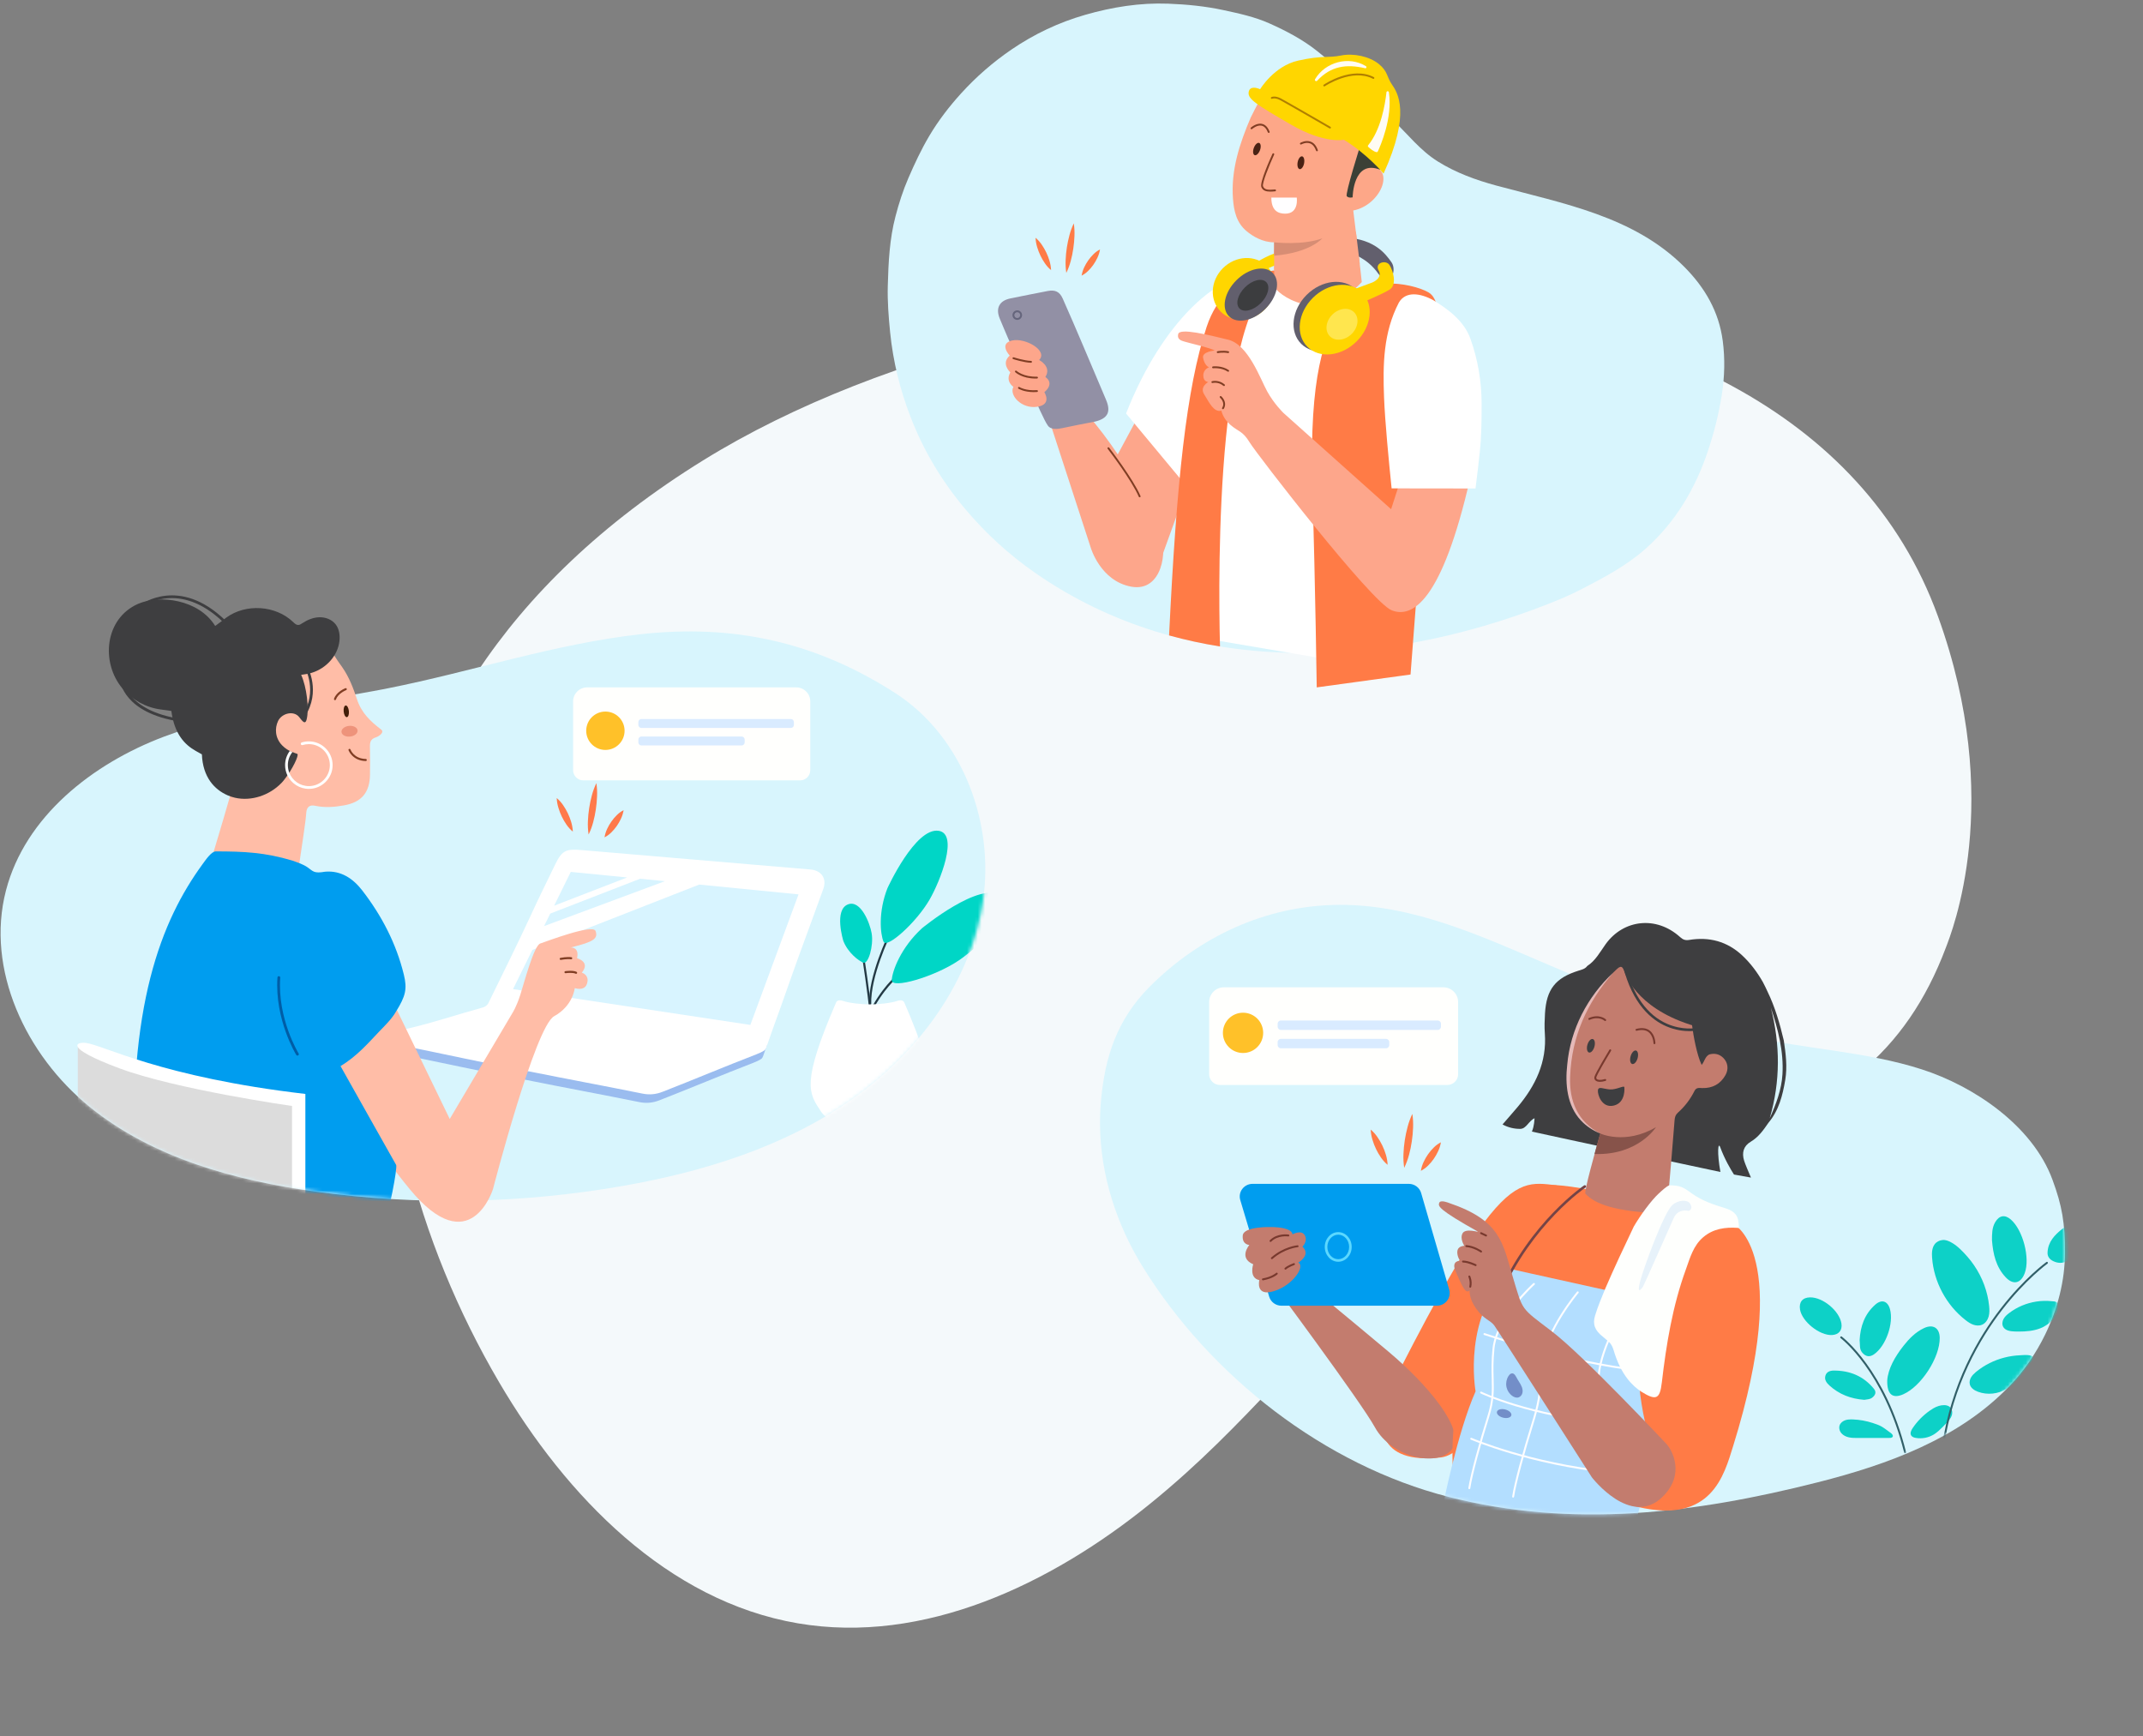 <svg width="595" height="482" viewBox="0 0 595 482" fill="none" xmlns="http://www.w3.org/2000/svg">
<rect x="0" y="0" width="595" height="482" fill="#808080" stroke="none"/>
<path d="M478.21 315.919C508.851 308.013 529.159 292.65 540.293 263.014C541.741 259.151 556.734 222.44 538.045 171.041C496.383 56.406 295.414 65.805 195.222 127.806C138.926 162.646 113.221 207.974 108.268 253.17C103.314 298.366 115.592 344.579 138.61 383.795C157.182 415.434 185.39 444.516 221.535 450.669C256.53 456.627 291.749 439.827 319.32 417.477C346.891 395.128 361.292 373.42 388.861 351.042C424.159 322.462 437.955 326.323 478.21 315.919Z" fill="#F4F9FB"/>
<g clip-path="url(#clip0_18060_5466)">
<path d="M478.308 94.579C477.244 86.51 473.363 79.853 467.697 74.14C453.654 59.995 433.893 56.502 415.436 51.513C409.784 49.987 404.18 47.938 399.204 44.825C394.32 41.772 390.981 37.374 386.9 33.496C379.886 26.828 373.279 20.166 365.66 14.136C361.614 10.934 357.084 8.564 352.403 6.475C348.357 4.672 344.033 3.747 339.719 2.814C334.65 1.718 329.499 1.216 324.351 1.022C316.519 0.725 308.825 1.957 301.306 4.115C293.965 6.222 287.129 9.452 280.831 13.757C275.697 17.267 271.023 21.327 266.853 25.923C263.538 29.579 260.525 33.492 258.006 37.743C255.779 41.499 253.939 45.443 252.203 49.455C250.706 52.906 249.574 56.464 248.634 60.056C246.973 66.366 246.667 72.874 246.492 79.364C246.375 83.656 246.712 87.934 247.137 92.209C247.954 100.404 249.921 108.328 252.899 115.98C256.52 125.277 261.589 133.724 268.065 141.4C273.748 148.14 280.183 154.012 287.386 159.025C329.588 188.392 383.321 185.885 429.6 167.769C432.73 166.543 435.846 165.249 438.831 163.709C445.242 160.401 451.553 157.092 456.928 152.309C465.24 144.91 470.714 135.636 474.207 125.185C475.909 120.094 477.224 114.901 478.061 109.571C478.847 104.559 478.971 99.581 478.312 94.579H478.308Z" fill="#D8F5FD"/>
<path d="M315.807 115.998L307.742 130.983L322.836 153.839L331.556 129.737L315.807 115.998Z" fill="#FDA68B"/>
<path d="M346.686 81.717C346.686 81.717 348.741 77.152 343.776 77.354C338.81 77.555 323.428 87.436 312.648 114.792L330.577 136.364L346.686 81.717Z" fill="white"/>
<path d="M358.985 78.689L351.163 77.357L338.891 95.993L333.156 144.357L335.74 177.456L372.609 183.721L377.208 81.974L358.985 78.689Z" fill="white"/>
<path d="M399.219 88.553C399.219 88.553 399.651 82.858 396.556 81.13C391.748 78.45 377.667 76.098 372.619 84.842C367.567 93.583 363.531 104.43 364.379 134.435C365.226 164.441 365.59 190.834 365.59 190.834L391.631 187.259L399.222 88.553H399.219Z" fill="#FF7B46"/>
<path d="M338.726 179.477C333.966 178.713 329.247 177.695 324.594 176.411C326.67 133.558 329.419 107.694 335.013 90.769C340.748 73.417 357.382 74.984 357.382 74.984C337.504 80.171 338.191 158.643 338.726 179.477Z" fill="#FF7B46"/>
<path d="M290.242 113.348L302.841 152.03C302.841 152.03 305.504 161.31 314.104 162.874C322.704 164.437 324.28 152.75 322.097 148.171C319.918 143.593 313.497 127.204 298.963 111.778L290.242 113.345V113.348Z" fill="#FDA68B"/>
<path d="M389.529 131.182L386.238 141.364L356.381 114.67C356.381 114.67 353.776 112.181 351.837 108.668C349.898 105.154 346.627 95.693 340.995 94.307C335.364 92.921 327.549 90.992 327.127 92.74C326.705 94.488 328.459 94.669 329.125 94.908C329.79 95.147 336.211 96.595 337.241 97.318C337.241 97.318 333.727 97.619 334.032 99.306C334.338 100.992 335.182 101.836 335.728 101.955C335.728 101.955 334.094 102.437 334.094 104.246C334.094 106.056 335.487 106.052 335.487 106.052C335.487 106.052 333.003 107.377 334.338 109.487C335.673 111.597 337.001 114.609 339.122 114.008C339.122 114.008 339.485 116.176 341.726 118.044C343.967 119.911 345.059 119.669 346.994 122.865C348.93 126.06 380.647 167.091 386.379 169.419C392.113 171.748 400.35 167.009 408.181 132.787L389.529 131.179V131.182Z" fill="#FDA68B"/>
<path d="M411.364 111.965C411.347 105.822 410.328 99.847 408.265 94.056C406.439 88.938 401.81 85.705 397.994 83.363C394.352 81.348 390.296 80.775 388.405 83.981C384.067 92.274 383.93 101.23 384.276 110.264C384.53 116.96 385.605 128.046 386.38 135.582C392.273 135.599 402.942 135.606 409.672 135.613C410.136 132.096 410.595 127.985 410.846 125.632C411.333 121.081 411.378 116.526 411.368 111.961L411.364 111.965Z" fill="white"/>
<path d="M307.119 111.05C304.995 106.038 302.884 101.019 300.743 96.01C298.872 91.629 297.005 87.242 295.063 82.892C294.212 80.983 292.966 80.4 290.924 80.785C287.458 81.444 283.999 82.148 280.539 82.848C277.512 83.459 276.39 85.518 277.55 88.376C278.339 90.322 279.184 92.24 280.004 94.173C280.031 94.241 280.062 94.303 280.097 94.357C281.356 96.935 289.39 116.141 290.849 118.015C291.635 119.402 293.704 119.125 294.895 118.862C297.922 118.193 300.976 117.643 304.02 117.046C307.569 116.185 308.509 114.355 307.109 111.05H307.119Z" fill="#9290A5"/>
<path d="M282.441 88.809C281.707 88.809 281.109 88.215 281.109 87.484C281.109 86.754 281.707 86.16 282.441 86.16C283.175 86.16 283.773 86.754 283.773 87.484C283.773 88.215 283.175 88.809 282.441 88.809ZM282.441 86.672C281.991 86.672 281.624 87.037 281.624 87.484C281.624 87.932 281.991 88.297 282.441 88.297C282.891 88.297 283.258 87.932 283.258 87.484C283.258 87.037 282.891 86.672 282.441 86.672Z" fill="#65657C"/>
<path d="M280.352 98.725C280.352 98.725 277.242 95.43 280.956 94.546C284.669 93.662 291.09 97.397 288.506 99.948C288.506 99.948 292.099 101.737 290.242 104.666C290.242 104.666 292.988 106.274 289.961 108.883C289.961 108.883 292.223 112.338 287.902 112.939C283.581 113.54 280.129 109.685 281.371 107.394C281.371 107.394 279.058 105.909 280.513 103.379C280.513 103.379 277.809 100.928 280.352 98.719V98.725Z" fill="#FDA68B"/>
<path d="M316.42 138.065C316.32 138.065 316.224 138.007 316.183 137.908C314.22 133.292 307.61 124.674 307.545 124.589C307.459 124.476 307.48 124.316 307.593 124.23C307.706 124.145 307.868 124.165 307.953 124.278C308.019 124.363 314.67 133.036 316.657 137.71C316.712 137.84 316.65 137.99 316.519 138.045C316.485 138.058 316.454 138.065 316.42 138.065Z" fill="#803D23"/>
<path d="M341.009 98.018C341.009 98.018 340.979 98.018 340.961 98.015C339.499 97.749 338.164 98.015 338.154 98.015C338.013 98.046 337.88 97.953 337.849 97.817C337.821 97.677 337.91 97.544 338.048 97.516C338.106 97.503 339.489 97.23 341.054 97.516C341.195 97.544 341.287 97.677 341.26 97.813C341.236 97.936 341.13 98.022 341.006 98.022L341.009 98.018Z" fill="#803D23"/>
<path d="M341.003 103.201C340.955 103.201 340.904 103.187 340.859 103.157C339.102 101.979 336.858 102.231 336.834 102.235C336.696 102.252 336.566 102.153 336.549 102.013C336.532 101.873 336.631 101.743 336.772 101.73C336.871 101.716 339.229 101.45 341.144 102.737C341.261 102.815 341.292 102.976 341.213 103.092C341.161 103.164 341.082 103.205 341 103.205L341.003 103.201Z" fill="#803D23"/>
<path d="M339.839 107.175C339.781 107.175 339.719 107.155 339.671 107.114C338.302 105.936 336.74 106.308 336.672 106.325C336.534 106.359 336.394 106.277 336.359 106.14C336.325 106.004 336.407 105.864 336.545 105.83C336.62 105.809 338.429 105.369 340.007 106.728C340.114 106.82 340.128 106.984 340.035 107.09C339.983 107.148 339.911 107.178 339.839 107.178V107.175Z" fill="#803D23"/>
<path d="M339.549 113.605C339.501 113.605 339.453 113.592 339.412 113.564C339.292 113.489 339.257 113.329 339.333 113.209C340.253 111.765 338.797 110.461 338.736 110.406C338.629 110.314 338.619 110.15 338.712 110.044C338.804 109.938 338.969 109.928 339.075 110.02C339.721 110.584 340.692 112.035 339.769 113.483C339.721 113.561 339.635 113.602 339.552 113.602L339.549 113.605Z" fill="#803D23"/>
<path d="M286.258 100.708H286.251C284.336 100.667 281.426 99.732 281.303 99.691C281.169 99.647 281.093 99.503 281.138 99.367C281.182 99.234 281.327 99.158 281.464 99.203C281.495 99.213 284.429 100.155 286.265 100.193C286.406 100.193 286.519 100.312 286.516 100.456C286.516 100.596 286.399 100.705 286.258 100.705V100.708Z" fill="#803D23"/>
<path d="M287.536 105.092C283.782 105.092 281.963 103.402 281.884 103.327C281.781 103.228 281.778 103.068 281.877 102.965C281.977 102.863 282.138 102.859 282.241 102.955C282.258 102.972 284.122 104.696 287.91 104.57C288.051 104.58 288.171 104.676 288.175 104.819C288.178 104.959 288.068 105.079 287.924 105.082C287.794 105.086 287.663 105.089 287.536 105.089V105.092Z" fill="#803D23"/>
<path d="M287.017 108.858C284.323 108.858 282.844 107.943 282.775 107.899C282.655 107.824 282.621 107.667 282.696 107.547C282.772 107.427 282.93 107.393 283.05 107.468C283.067 107.479 284.807 108.547 287.899 108.312C288.04 108.308 288.163 108.407 288.173 108.547C288.184 108.687 288.077 108.81 287.937 108.821C287.614 108.844 287.305 108.855 287.014 108.855L287.017 108.858Z" fill="#803D23"/>
<path d="M380.57 46.044C380.401 45.518 382.399 38.314 375.326 35.924C375.161 35.828 374.969 35.763 374.746 35.739C374.701 35.736 374.66 35.729 374.619 35.722C372.299 35.439 370.391 34.244 368.204 33.329C364.948 31.963 361.636 30.242 358.434 28.75C356.255 27.733 351.979 28.897 349.875 27.562C349.031 29.18 347.527 32.001 347.256 32.639C344.181 39.84 341.738 47.188 342.332 55.17C342.582 58.561 343.296 61.818 346.103 64.164C347.871 65.642 350.602 67.271 353.749 67.271C353.749 67.271 353.715 78.47 353.866 79.566C354.079 81.116 366.145 91.13 378.095 78.316C377.992 76.862 376.252 62.576 375.731 58.435C383.264 56.994 387.564 46.915 380.566 46.041L380.57 46.044Z" fill="#FDA788"/>
<path d="M377.73 40.254C377.73 40.254 373.392 53.877 373.938 54.478C374.484 55.079 375.555 54.779 375.555 54.779C375.555 54.779 375.664 44.099 383.235 47.134V43.412L377.73 40.254Z" fill="#3C4036"/>
<path d="M349.83 41.687C350.173 40.75 350.069 39.851 349.597 39.68C349.125 39.509 348.464 40.131 348.121 41.068C347.778 42.005 347.883 42.904 348.355 43.075C348.826 43.246 349.487 42.624 349.83 41.687Z" fill="#492214"/>
<path d="M362.079 45.353C362.271 44.374 362.028 43.502 361.535 43.406C361.042 43.31 360.486 44.026 360.294 45.005C360.101 45.984 360.345 46.856 360.838 46.952C361.331 47.047 361.886 46.332 362.079 45.353Z" fill="#492214"/>
<path d="M352.261 36.9C352.158 36.9 352.062 36.839 352.021 36.736C351.606 35.685 351.032 35.067 350.319 34.896C349.039 34.592 347.662 35.797 347.649 35.811C347.542 35.907 347.381 35.896 347.285 35.791C347.189 35.685 347.199 35.524 347.305 35.429C347.371 35.371 348.891 34.032 350.435 34.398C351.328 34.609 352.021 35.333 352.501 36.552C352.553 36.682 352.488 36.832 352.357 36.883C352.326 36.897 352.295 36.9 352.264 36.9H352.261Z" fill="#803D23"/>
<path d="M365.646 41.991C365.54 41.991 365.44 41.926 365.403 41.821C365.028 40.755 364.462 40.079 363.724 39.806C362.564 39.379 361.329 40.083 361.315 40.09C361.192 40.161 361.034 40.12 360.965 39.997C360.893 39.874 360.934 39.717 361.058 39.649C361.116 39.615 362.513 38.819 363.899 39.328C364.792 39.656 365.461 40.438 365.89 41.657C365.938 41.79 365.866 41.937 365.732 41.984C365.705 41.995 365.674 41.998 365.646 41.998V41.991Z" fill="#803D23"/>
<path d="M352.654 53.191C351.501 53.191 350.623 52.931 350.208 51.927C349.693 50.681 352.692 44.023 353.3 42.702C353.358 42.572 353.512 42.517 353.639 42.575C353.77 42.633 353.825 42.787 353.766 42.913C352.397 45.898 350.348 50.93 350.681 51.733C351.083 52.699 352.068 52.781 353.993 52.6C354.134 52.59 354.261 52.689 354.274 52.832C354.288 52.972 354.185 53.098 354.041 53.112C353.547 53.16 353.08 53.194 352.654 53.194V53.191Z" fill="#803D23"/>
<path d="M352.984 54.857H360.04C360.04 54.857 360.737 59.319 356.828 59.319C354.8 59.319 352.984 58.425 352.984 54.857Z" fill="#FFFEFF"/>
<path d="M349.864 24.776C349.864 24.776 353.739 18.319 360.431 16.824C367.123 15.328 368.729 16.141 372.281 15.417C375.833 14.693 380.246 15.677 382.813 17.756C385.38 19.835 384.958 21.279 386.503 23.509C388.047 25.739 391.767 31.444 384.148 48.191C384.148 48.191 379.666 42.81 373.129 38.792C373.129 38.792 367.82 40.035 358.433 34.589C349.044 29.146 346.412 27.541 346.683 25.616C346.954 23.69 349.167 24.441 349.861 24.772L349.864 24.776Z" fill="#FFD600"/>
<path d="M351.117 85.948C354.641 82.442 354.908 77.024 351.714 73.847C348.521 70.669 343.075 70.935 339.552 74.441C336.028 77.946 335.761 83.364 338.955 86.541C342.148 89.719 347.594 89.453 351.117 85.948Z" fill="#FFD600"/>
<path d="M348.57 73.019C348.57 73.019 353.052 70.045 356.724 69.645C360.397 69.246 358.461 71.694 358.461 71.694L350.952 74.989L348.57 73.022V73.019Z" fill="#FFD600"/>
<path d="M351.311 85.781C354.659 82.451 355.577 77.964 353.362 75.76C351.146 73.555 346.636 74.469 343.288 77.8C339.941 81.13 339.022 85.617 341.238 87.821C343.453 90.025 347.963 89.112 351.311 85.781Z" fill="#625F6D"/>
<path d="M350.051 84.163C352.092 82.132 352.761 79.506 351.546 78.296C350.33 77.087 347.69 77.753 345.649 79.783C343.608 81.814 342.939 84.441 344.154 85.65C345.37 86.86 348.01 86.194 350.051 84.163Z" fill="#3C3D3F"/>
<path d="M374.939 93.959C379.128 89.792 379.802 83.708 376.446 80.369C373.091 77.03 366.975 77.701 362.787 81.868C358.598 86.035 357.924 92.12 361.28 95.459C364.636 98.797 370.751 98.126 374.939 93.959Z" fill="#625F6D"/>
<path d="M375.155 70.365C375.155 70.365 379.516 71.488 382.663 75.947C385.814 80.406 388.034 75.199 386.339 72.802C384.644 70.405 381.727 66.547 373.898 65.946L375.155 70.365Z" fill="#625F6D"/>
<path d="M374.238 80.932L381.081 78.402C381.081 78.402 383.988 77.197 382.776 75.086C381.565 72.976 384.794 72.013 385.803 73.581C386.812 75.148 387.945 79.085 385.803 80.409C383.662 81.734 378.37 83.909 378.37 83.909L374.234 80.932H374.238Z" fill="#FFD600"/>
<path d="M376.658 94.784C380.846 90.618 381.521 84.533 378.165 81.194C374.809 77.855 368.694 78.527 364.505 82.694C360.317 86.86 359.642 92.945 362.998 96.284C366.354 99.623 372.47 98.951 376.658 94.784Z" fill="#FFD600"/>
<path d="M375.296 92.704C377.151 90.858 377.449 88.163 375.963 86.685C374.477 85.206 371.768 85.503 369.913 87.349C368.058 89.194 367.76 91.889 369.246 93.367C370.732 94.846 373.441 94.549 375.296 92.704Z" fill="#FFE64E"/>
<path d="M384.943 25.63C384.562 29.133 383.391 35.996 379.867 40.332C379.754 40.472 379.764 40.67 379.898 40.793C380.361 41.223 381.425 42.135 382.207 42.24C382.352 42.261 382.489 42.176 382.551 42.046C383.182 40.701 386.72 32.752 385.626 25.616C385.564 25.22 384.987 25.227 384.943 25.626V25.63Z" fill="#FFFCF3"/>
<path d="M367.679 23.988C367.597 23.988 367.515 23.95 367.467 23.875C367.388 23.759 367.415 23.599 367.535 23.52C367.851 23.305 375.363 18.286 381.445 21.413C381.572 21.478 381.62 21.632 381.554 21.758C381.489 21.885 381.335 21.932 381.208 21.868C375.401 18.883 367.899 23.889 367.823 23.94C367.779 23.971 367.727 23.985 367.679 23.985V23.988Z" fill="#B07F00"/>
<path d="M369.264 35.675C369.219 35.675 369.175 35.665 369.133 35.641C369.013 35.569 356.964 28.604 355.416 27.791C354.006 27.05 353.237 27.409 353.23 27.412C353.103 27.474 352.949 27.423 352.887 27.3C352.825 27.177 352.87 27.023 352.993 26.958C353.035 26.938 353.985 26.46 355.657 27.337C357.215 28.157 369.271 35.125 369.394 35.197C369.518 35.269 369.559 35.426 369.487 35.549C369.439 35.631 369.353 35.675 369.264 35.675Z" fill="#B07F00"/>
<path d="M365.121 21.994C367.935 17.221 374.51 15.408 379.267 18.388C379.559 18.566 379.37 19.03 379.037 18.952C373.831 17.702 369.469 18.361 365.728 22.393C365.454 22.742 364.901 22.383 365.121 21.994Z" fill="#FFFCF3"/>
<path d="M353.772 74.916L377.537 73.205C377.222 70.528 376.827 67.237 376.473 64.341L353.758 69.265C353.758 70.788 353.758 72.952 353.772 74.916Z" fill="#FDA788"/>
<path d="M367.135 66.168C361.685 68.186 353.761 67.274 353.761 67.274C353.761 67.274 353.754 68.903 353.761 70.979C363.741 70.183 367.138 66.168 367.138 66.168H367.135Z" fill="#D78D74"/>
</g>
<path d="M298.137 62.005C298.313 63.186 298.374 64.381 298.32 65.573C298.276 66.733 298.167 67.89 297.994 69.038C297.826 70.185 297.592 71.322 297.291 72.442C296.992 73.586 296.579 74.697 296.059 75.758C295.879 74.579 295.816 73.386 295.871 72.195C295.965 69.87 296.318 67.563 296.925 65.316C297.222 64.176 297.628 63.067 298.137 62.005V62.005Z" fill="#FF7B46"/>
<path d="M287.516 66.005C288.166 66.554 288.738 67.188 289.218 67.891C289.691 68.573 290.11 69.291 290.47 70.039C290.834 70.796 291.139 71.58 291.381 72.384C291.639 73.232 291.79 74.108 291.831 74.992C291.177 74.448 290.602 73.815 290.124 73.112C289.65 72.431 289.233 71.713 288.877 70.964C288.513 70.207 288.21 69.423 287.971 68.618C287.709 67.77 287.556 66.892 287.516 66.005Z" fill="#FF7B46"/>
<path d="M305.417 69.246C305.286 70.041 305.045 70.814 304.699 71.542C304.383 72.224 304.007 72.876 303.576 73.492C303.152 74.099 302.674 74.665 302.146 75.184C301.605 75.724 300.984 76.176 300.305 76.525C300.435 75.73 300.677 74.957 301.022 74.229C301.337 73.547 301.715 72.896 302.151 72.284C302.574 71.677 303.053 71.11 303.581 70.592C304.118 70.049 304.738 69.595 305.417 69.246V69.246Z" fill="#FF7B46"/>
<path d="M305.726 305.166C306.825 293.652 309.953 283.186 319.279 273.86C332.812 260.324 351.118 251.323 371.845 251.205C392.571 251.087 411.909 260.182 430.426 268.062C448.943 275.942 466.524 283.415 486.105 287.799C501.858 291.327 518.229 291.931 533.61 296.886C548.01 301.525 564.292 312.468 569.844 327.457C572.568 334.812 573.339 339.59 573.336 347.723C573.332 355.6 571.272 363.423 567.859 370.45C565.302 375.713 561.953 380.586 557.933 384.785C543.918 399.414 524.184 406.576 504.782 411.496C470.409 420.216 436.557 424.325 402.194 415.563C367.831 406.801 336.118 382.15 317.301 351.737C310.017 339.965 305.554 326.258 305.419 312.332C305.394 309.944 305.497 307.548 305.726 305.163V305.166Z" fill="#D8F5FD"/>
<path d="M387.01 383.558C387.01 383.558 402.953 351.487 412.025 339.387C421.098 327.29 425.579 328.311 432.063 329.054C438.547 329.796 416.153 402.778 400.118 404.609C382.537 406.616 380.819 395.962 387.01 383.558Z" fill="#FF7B46"/>
<path d="M357.558 352.076C357.558 352.076 374.95 366.358 385.533 375.263C396.119 384.168 406.909 396.743 403.296 402.12C399.683 407.497 386.472 404.855 381.751 396.265C377.802 389.077 352.43 355.014 352.43 355.014L357.554 352.072L357.558 352.076Z" fill="#C37C6E"/>
<path d="M472.852 339.641L471.009 336.906C471.009 336.906 436.921 328.176 429.802 329.058C429.802 329.058 399.474 370.419 403.673 411.74L455.013 411.651L472.848 339.641H472.852Z" fill="#FF7B46"/>
<mask id="mask0_18060_5466" style="mask-type:luminance" maskUnits="userSpaceOnUse" x="305" y="251" width="269" height="170">
<path d="M305.726 305.166C306.825 293.652 309.953 283.186 319.279 273.86C332.812 260.324 351.118 251.323 371.845 251.205C392.571 251.087 411.909 260.182 430.426 268.062C448.943 275.942 466.524 283.415 486.105 287.799C501.858 291.327 518.229 291.931 533.61 296.886C548.01 301.525 564.292 312.468 569.844 327.457C572.568 334.812 573.339 339.59 573.336 347.723C573.332 355.6 571.272 363.423 567.859 370.45C565.302 375.713 561.953 380.586 557.933 384.785C543.918 399.414 524.184 406.576 504.782 411.496C470.409 420.216 436.557 424.325 402.194 415.563C367.831 406.801 336.118 382.15 317.301 351.737C310.017 339.965 305.554 326.258 305.419 312.332C305.394 309.944 305.497 307.548 305.726 305.163V305.166Z" fill="white"/>
</mask>
<g mask="url(#mask0_18060_5466)">
<path d="M541.973 345.037C543.591 345.972 545.055 347.522 546.262 348.9C548.936 351.953 550.864 355.666 551.785 359.623C552.007 360.572 552.171 361.533 552.271 362.504C552.378 363.511 552.417 364.543 552.139 365.514C551.86 366.485 551.221 367.399 550.286 367.785C549.522 368.103 548.636 368.035 547.858 367.756C547.079 367.478 546.387 366.996 545.733 366.489C540.395 362.347 536.928 355.881 536.439 349.143C536.346 347.865 536.386 346.483 537.139 345.451C537.646 344.759 538.467 344.348 539.31 344.259C540.217 344.162 540.952 344.491 541.727 344.905C541.809 344.948 541.888 344.994 541.97 345.041L541.973 345.037Z" fill="#0DD1C7"/>
<path d="M523.987 383.238C524.223 380.007 526.108 376.661 528.511 373.615C530.068 371.641 531.856 369.806 534.206 368.706C536.712 367.531 538.53 368.67 538.562 371.409C538.626 376.854 533.438 384.887 528.436 387.083C525.544 388.351 523.909 387.233 523.987 383.241V383.238Z" fill="#0DD1C7"/>
<path d="M556.909 354.635C554.174 351.76 553.364 348.101 553.067 344.291C553.082 342.57 553.05 340.863 553.957 339.314C555.081 337.396 556.642 337.125 558.309 338.571C561.669 341.484 563.697 349.275 562.172 353.421C561.119 356.288 559.009 356.841 556.909 354.635Z" fill="#0DD1C7"/>
<path d="M520.284 376.008C519.105 376.807 518.066 376.654 517.099 375.575C516.181 374.551 516.481 373.315 516.324 372.051C516.52 368.281 517.677 364.839 520.662 362.2C522.422 360.644 524.09 361.147 524.736 363.404C525.868 367.335 523.608 373.747 520.284 376.004V376.008Z" fill="#0DD1C7"/>
<path d="M502.59 360.177C506.157 360.141 510.699 363.933 511.267 367.414C511.574 369.296 510.542 370.556 508.621 370.635C505.19 370.781 500.352 366.921 499.78 363.583C499.42 361.48 500.48 360.194 502.594 360.177H502.59Z" fill="#0DD1C7"/>
<path d="M509.076 380.5C513.578 380.46 517.406 382.028 520.294 385.566C521.069 386.516 520.655 387.376 519.784 388.037C519.13 388.53 518.309 388.48 517.624 388.623C513.903 388.344 510.64 387.119 507.93 384.631C507.191 383.952 506.491 383.085 506.812 381.946C507.119 380.846 508.115 380.507 509.083 380.496L509.076 380.5Z" fill="#0DD1C7"/>
<path d="M536.747 391.004C537.24 390.719 537.757 390.476 538.304 390.315C539.203 390.048 540.428 389.933 541.231 390.501C541.96 391.015 542.174 392.001 541.942 392.836C541.688 393.736 541.031 394.461 540.382 395.135C540.01 395.521 539.639 395.9 539.26 396.278C538.546 396.989 537.811 397.688 536.954 398.22C535.469 399.138 533.64 399.492 531.919 399.195C531.427 399.109 530.898 398.942 530.634 398.517C530.248 397.892 530.627 397.085 531.038 396.478C532.312 394.589 533.937 392.932 535.801 391.622C536.108 391.408 536.422 391.201 536.747 391.012V391.004Z" fill="#0DD1C7"/>
<path d="M568.505 347.562C568.697 344.72 570.458 342.856 572.55 341.206C573.771 340.246 574.278 340.796 574.3 342.113C574.335 344.356 574.325 346.602 574.328 348.844C574.328 349.333 574.328 349.872 573.835 350.136C572.625 350.779 571.343 350.701 570.154 350.154C569.119 349.679 568.38 348.869 568.508 347.562H568.505Z" fill="#0DD1C7"/>
<path d="M514.009 394.054C514.166 394.054 514.319 394.057 514.476 394.065C516.333 394.14 518.179 394.472 519.946 395.046C520.8 395.325 521.732 395.625 522.507 396.085C523.349 396.585 524.135 397.239 524.938 397.803C525.299 398.056 525.706 398.481 525.499 398.87C525.342 399.16 524.949 399.199 524.62 399.199C521.667 399.203 518.711 399.206 515.758 399.21C514.955 399.21 514.144 399.21 513.359 399.042C512.573 398.874 511.806 398.517 511.277 397.914C510.749 397.31 510.502 396.425 510.781 395.671C511.031 394.996 511.659 394.511 512.341 394.279C512.877 394.097 513.445 394.05 514.012 394.05L514.009 394.054Z" fill="#0DD1C7"/>
<path d="M548.502 380.989C548.584 380.921 548.663 380.853 548.745 380.785C551.016 378.939 553.701 377.611 556.536 376.886C557.953 376.522 559.41 376.308 560.87 376.251C561.688 376.219 564.766 375.833 564.409 377.24C564.33 377.554 564.123 377.822 563.923 378.079C563.134 379.086 562.345 380.093 561.56 381.1C560.26 382.76 558.917 384.456 557.129 385.573C554.793 387.027 551.78 387.337 549.202 386.388C548.206 386.02 547.192 385.374 546.92 384.345C546.738 383.663 546.931 382.921 547.299 382.321C547.613 381.81 548.045 381.382 548.506 380.993L548.502 380.989Z" fill="#0DD1C7"/>
<path d="M560.56 369.667C560.171 369.667 559.785 369.66 559.4 369.649C558.171 369.614 556.725 369.407 556.161 368.318C555.818 367.654 555.929 366.825 556.286 366.168C556.643 365.511 557.218 365.001 557.811 364.547C560.007 362.858 562.645 361.762 565.38 361.341C566.791 361.123 568.23 361.087 569.651 361.241C570.168 361.298 570.772 361.252 571.122 361.648C571.557 362.148 571.414 363.208 571.275 363.783C570.711 366.111 568.715 367.893 566.484 368.764C564.613 369.492 562.581 369.671 560.564 369.667H560.56Z" fill="#0DD1C7"/>
<path d="M539.447 402.036C539.579 402.036 539.693 401.94 539.711 401.804C542.175 384.359 549.866 371.426 555.882 363.646C562.405 355.213 568.422 350.849 568.482 350.807C568.604 350.721 568.629 350.553 568.543 350.432C568.457 350.31 568.29 350.285 568.168 350.371C568.108 350.414 562.038 354.813 555.468 363.303C549.405 371.137 541.661 384.162 539.179 401.733C539.158 401.879 539.261 402.015 539.408 402.036C539.422 402.036 539.433 402.036 539.447 402.036Z" fill="#315F68"/>
<path d="M528.935 403.426C528.956 403.426 528.977 403.426 528.999 403.419C529.142 403.383 529.231 403.237 529.195 403.094C523.525 380.328 511.489 371.152 511.368 371.063C511.25 370.974 511.082 370.999 510.993 371.116C510.903 371.234 510.928 371.402 511.046 371.491C511.164 371.581 523.054 380.66 528.674 403.223C528.703 403.344 528.813 403.426 528.935 403.426Z" fill="#315F68"/>
<path d="M420.089 352.456L457.141 360.661L461.047 395.848L453.738 424.327L400.559 418.367C400.559 418.367 404.633 397.612 409.696 386.269C409.696 386.269 405.768 364.592 420.093 352.452L420.089 352.456Z" fill="#B3DEFF"/>
<path d="M392.137 309.239C392.329 310.524 392.396 311.826 392.337 313.124C392.289 314.387 392.17 315.647 391.981 316.897C391.799 318.146 391.543 319.384 391.216 320.604C390.89 321.849 390.44 323.059 389.874 324.215C389.678 322.931 389.61 321.632 389.669 320.335C389.772 317.803 390.157 315.29 390.817 312.844C391.14 311.603 391.582 310.395 392.137 309.239V309.239Z" fill="#FF7B46"/>
<path d="M380.57 313.595C381.278 314.192 381.902 314.883 382.424 315.648C382.939 316.39 383.395 317.173 383.788 317.987C384.184 318.811 384.516 319.665 384.779 320.541C385.06 321.464 385.225 322.418 385.27 323.381C384.557 322.789 383.931 322.099 383.41 321.333C382.895 320.592 382.441 319.81 382.052 318.995C381.656 318.171 381.326 317.317 381.066 316.44C380.781 315.517 380.614 314.56 380.57 313.595Z" fill="#FF7B46"/>
<path d="M400.067 317.124C399.925 317.99 399.662 318.831 399.285 319.624C398.941 320.366 398.531 321.077 398.062 321.747C397.601 322.408 397.08 323.025 396.505 323.59C395.916 324.178 395.24 324.671 394.5 325.051C394.642 324.185 394.905 323.343 395.281 322.55C395.625 321.808 396.036 321.099 396.51 320.432C396.971 319.771 397.493 319.154 398.068 318.589C398.653 317.999 399.328 317.504 400.067 317.124V317.124Z" fill="#FF7B46"/>
</g>
<path d="M421.343 307.348C426.317 301.436 429.509 294.873 428.92 286.882C428.784 285.054 428.855 283.201 428.962 281.366C429.359 274.65 431.862 271.486 438.246 269.487C439.138 269.208 440.092 269.015 440.699 268.18C443.016 266.677 444.262 264.267 445.808 262.113C450.728 255.269 459.862 254.148 466.492 260.168C467.288 260.889 467.96 261.114 469.006 260.942C474.547 260.039 479.503 261.332 483.663 265.191C485.991 267.348 487.883 269.886 489.447 272.622C490.04 273.696 490.322 274.407 490.754 275.296C492.853 279.613 494.167 284.197 495.267 288.853C495.81 292.491 496.288 296.126 495.67 299.811C494.949 304.11 493.896 308.266 491.007 311.708C490.318 312.708 489.633 313.697 488.847 314.6C488.062 315.503 487.176 316.318 486.076 316.971C484.088 318.153 483.563 320.009 484.252 322.234C484.53 323.126 485.455 325.315 486.148 326.922C484.837 326.69 482.906 326.34 481.435 326.076C480.514 324.644 478.853 321.845 477.621 318.503C477.011 316.839 476.697 320.009 477.671 325.365C470.434 323.823 445.808 318.563 442.095 317.778C442.081 317.774 442.073 317.774 442.073 317.774C437.674 316.853 430.13 315.182 425.331 314.154C426.006 312.547 426.027 310.79 426.063 310.444C424.417 311.197 423.799 313.375 422.1 313.397C420.5 313.418 418.769 313.043 417.173 312.172C418.64 310.476 420.011 308.93 421.343 307.348ZM494.896 298.226C495.267 291.888 493.674 285.786 491.661 279.72C494.296 289.967 494.356 300.218 491.357 310.469C493.139 306.491 494.653 302.492 494.896 298.226Z" fill="#3E3E40"/>
<path d="M459.298 403.156C459.298 403.156 453.621 390.166 455.02 371.274C456.42 352.383 471.016 336.908 471.016 336.908L481.403 339.897C481.403 339.897 497.824 347.955 481.224 401.395C478.661 409.643 475.176 423.115 454.799 418.37C434.422 413.624 459.298 403.159 459.298 403.159V403.156Z" fill="#FF7B46"/>
<path d="M444.315 314.685C442.873 319.752 439.734 330.999 440.184 331.406C442.748 334.13 448.054 336.504 462.7 336.904C463.55 328.728 464.742 313.557 464.949 310.936C465.017 310.115 465.228 309.465 465.853 308.908C467.777 307.198 469.323 305.173 470.466 302.87C470.969 301.849 471.783 302.045 472.59 302.07C475.461 302.149 477.667 300.971 479.071 298.478C480.01 296.815 479.746 294.969 478.478 293.705C477.389 292.619 476.089 292.326 474.554 292.741C473.365 293.394 473.311 294.619 472.458 295.643C472.119 294.937 471.808 294.072 471.519 293.123C471.233 292.176 470.976 291.145 470.744 290.102C470.319 288.181 469.998 286.21 469.794 284.625C469.612 284.568 469.43 284.514 469.252 284.457C454.034 279.551 451.192 270.229 451.021 269.743C450.307 267.683 449.667 268.275 448.129 269.807C448.068 269.839 448.004 269.896 447.936 270C439.388 278.901 436.471 287.795 435.65 295.786C435.118 300.931 434.828 310.268 444.315 314.685Z" fill="#C37C6E"/>
<path d="M447.93 270C440.767 276.644 435.993 285.831 435.137 295.607C434.519 300.949 435.087 306.99 438.95 311.075C440.446 312.681 442.317 313.881 444.309 314.685C438.079 311.46 435.64 305.676 435.943 298.889C436.361 287.706 440.624 278.365 447.93 270Z" fill="#E5B9B8"/>
<path d="M469.079 286.257C470.189 286.257 470.885 286.132 470.953 286.121L470.821 285.418C470.785 285.425 467.129 286.068 462.927 284.261C457.364 281.865 453.35 276.26 451.322 268.044L450.63 268.215C453.268 278.905 458.642 283.208 462.68 284.936C465.226 286.025 467.547 286.261 469.079 286.261V286.257Z" fill="#3E3E40"/>
<path d="M453.171 295.388C452.636 295.236 452.44 294.276 452.734 293.244C453.028 292.212 453.7 291.5 454.235 291.652C454.77 291.804 454.965 292.764 454.671 293.796C454.377 294.827 453.705 295.54 453.171 295.388Z" fill="#3E3E40"/>
<path d="M441.178 292.197C440.644 292.044 440.448 291.084 440.742 290.053C441.036 289.021 441.708 288.308 442.243 288.46C442.777 288.613 442.973 289.573 442.679 290.604C442.385 291.636 441.713 292.349 441.178 292.197Z" fill="#3E3E40"/>
<path d="M451 301.835C451 301.835 451.478 306.077 448.115 306.92C444.752 307.762 443.495 303.824 443.663 302.664C443.83 301.503 445.048 302.3 446.94 302.446C448.833 302.592 450.971 301.207 451 301.835Z" fill="#3E3E40"/>
<path d="M444.304 314.685C444.304 314.685 451.252 317.92 459.789 312.925C459.789 312.925 454.83 320.801 442.711 320.376L444.304 314.685Z" fill="#87534A"/>
<path d="M416.502 359.538C416.641 359.538 416.77 359.46 416.83 359.324C425.382 339.808 440.071 329.785 440.217 329.689C440.381 329.578 440.424 329.357 440.314 329.193C440.203 329.028 439.981 328.985 439.817 329.096C439.667 329.196 424.81 339.326 416.173 359.038C416.095 359.221 416.173 359.431 416.355 359.51C416.402 359.531 416.452 359.538 416.498 359.538H416.502Z" fill="#754446"/>
<path d="M404.844 278.185C404.844 275.931 403.016 274.103 400.761 274.103H339.802C337.548 274.103 335.72 275.931 335.72 278.185V298.23C335.72 299.872 337.054 301.206 338.696 301.206H401.868C403.51 301.206 404.844 299.872 404.844 298.23V278.185Z" fill="#FFFFFD"/>
<path d="M355.637 283.317H399.18C399.676 283.317 400.078 283.719 400.078 284.215V285.033C400.078 285.529 399.676 285.931 399.18 285.931H355.637C355.141 285.931 354.74 285.529 354.74 285.033V284.215C354.74 283.719 355.141 283.317 355.637 283.317Z" fill="#D9EBFF"/>
<path d="M355.633 288.416H384.829C385.325 288.416 385.727 288.817 385.727 289.313V290.131C385.727 290.627 385.325 291.029 384.829 291.029H355.633C355.137 291.029 354.735 290.627 354.735 290.131V289.313C354.735 288.817 355.137 288.416 355.633 288.416Z" fill="#D9EBFF"/>
<path d="M345.126 292.334C342.038 292.334 339.534 289.83 339.534 286.741C339.534 283.653 342.038 281.149 345.126 281.149C348.215 281.149 350.719 283.653 350.719 286.741C350.719 289.83 348.215 292.334 345.126 292.334Z" fill="#FFC129"/>
<path d="M407.955 413.421C408.087 413.421 408.201 413.325 408.219 413.193C408.755 409.468 411.343 400.132 413.507 393.24C414.867 388.906 414.792 385.999 414.703 382.632C414.643 380.344 414.575 377.752 414.946 374.288C415.849 365.919 425.972 356.739 426.075 356.65C426.186 356.55 426.193 356.382 426.097 356.271C425.997 356.161 425.829 356.154 425.718 356.25C425.293 356.628 415.339 365.658 414.414 374.231C414.036 377.73 414.107 380.344 414.168 382.647C414.257 385.967 414.332 388.834 412.997 393.08C410.826 399.992 408.23 409.361 407.687 413.118C407.666 413.264 407.769 413.4 407.916 413.421C407.93 413.421 407.941 413.421 407.955 413.421Z" fill="#FDFDFF"/>
<path d="M420.119 415.764C420.251 415.764 420.365 415.667 420.383 415.535C420.919 411.811 423.507 402.474 425.671 395.583C427.524 389.685 427.763 387.228 428.292 381.851C428.413 380.626 428.549 379.248 428.72 377.645C429.624 369.254 438.179 359.064 438.264 358.96C438.361 358.846 438.346 358.678 438.232 358.582C438.118 358.486 437.95 358.5 437.854 358.614C437.768 358.718 429.109 369.033 428.188 377.584C428.017 379.191 427.881 380.566 427.76 381.794C427.235 387.135 426.996 389.574 425.16 395.419C422.99 402.331 420.394 411.704 419.855 415.457C419.833 415.603 419.937 415.739 420.083 415.76C420.097 415.76 420.108 415.76 420.122 415.76L420.119 415.764Z" fill="#FDFDFF"/>
<path d="M446.997 408.969C447.132 408.969 447.25 408.866 447.264 408.73C447.279 408.584 447.172 408.452 447.025 408.437C424.702 406.116 408.756 399.254 408.596 399.186C408.46 399.125 408.303 399.186 408.242 399.325C408.181 399.461 408.242 399.618 408.381 399.679C408.542 399.747 424.556 406.641 446.968 408.973C446.979 408.973 446.986 408.973 446.997 408.973V408.969Z" fill="#FDFDFF"/>
<path d="M446.997 395.358C447.132 395.358 447.25 395.255 447.264 395.115C447.279 394.969 447.168 394.837 447.022 394.823C424.545 392.752 411.463 386.428 411.334 386.364C411.202 386.3 411.041 386.353 410.977 386.485C410.913 386.618 410.967 386.778 411.099 386.843C411.227 386.907 424.388 393.273 446.972 395.355C446.979 395.355 446.989 395.355 446.997 395.355V395.358Z" fill="#FDFDFF"/>
<path d="M451.475 380.234C451.607 380.234 451.722 380.137 451.739 380.002C451.761 379.855 451.657 379.719 451.511 379.698C432.437 377.045 412.442 370.179 412.242 370.111C412.103 370.061 411.95 370.136 411.903 370.275C411.853 370.415 411.928 370.568 412.067 370.615C412.267 370.683 432.309 377.566 451.436 380.227C451.45 380.227 451.461 380.227 451.472 380.227L451.475 380.234Z" fill="#FDFDFF"/>
<path d="M443.123 402.119C443.251 402.119 443.362 402.026 443.387 401.898C444.454 395.807 444.372 393.343 444.197 387.941C444.158 386.709 444.112 385.327 444.072 383.717C443.876 375.283 451.028 364.061 451.099 363.951C451.178 363.826 451.142 363.661 451.017 363.579C450.892 363.501 450.728 363.536 450.646 363.661C450.574 363.776 443.333 375.13 443.533 383.731C443.572 385.345 443.615 386.727 443.658 387.962C443.833 393.325 443.915 395.775 442.858 401.809C442.833 401.955 442.93 402.094 443.076 402.119C443.09 402.119 443.108 402.123 443.123 402.123V402.119Z" fill="#FDFDFF"/>
<path d="M418.314 385.232C418.289 385.128 418.264 385.025 418.246 384.921C418.071 383.925 418.282 382.865 418.828 382.015C419.01 381.726 419.246 381.451 419.564 381.329C420.485 380.972 420.971 382.322 421.331 382.911C421.481 383.157 421.631 383.4 421.785 383.647C422.074 384.118 422.367 384.596 422.556 385.114C422.745 385.632 422.827 386.21 422.688 386.746C422.549 387.281 422.163 387.77 421.635 387.942C421.003 388.145 420.307 387.867 419.778 387.46C419.06 386.906 418.539 386.11 418.311 385.232H418.314Z" fill="#738EC8"/>
<path d="M417.343 393.579C416.24 393.309 415.47 392.58 415.624 391.95C415.778 391.32 416.797 391.027 417.9 391.296C419.004 391.566 419.774 392.295 419.62 392.925C419.466 393.556 418.447 393.848 417.343 393.579Z" fill="#738EC8"/>
<path d="M462.695 400.886C462.695 400.886 439.711 376.352 430.892 369.633C422.073 362.913 422.912 364.088 420.056 354.594C417.199 345.1 416.778 338.841 402.203 333.928C402.203 333.928 399.936 333.003 399.6 333.928C399.265 334.852 399.179 335.691 410.604 342.076C410.604 342.076 406.866 340.901 406.066 342.411C405.267 343.921 406.57 345.857 406.57 345.857C406.57 345.857 404.974 345.9 404.681 347.074C404.388 348.249 405.102 349.806 405.481 350.016C405.481 350.016 402.71 349.849 404.22 353.126C405.731 356.404 406.823 359.553 408.044 358.211C408.044 358.211 407.752 360.396 409.894 363.377C412.036 366.359 413.757 366.444 414.893 367.997C416.028 369.551 441.986 410.147 441.986 410.147C441.986 410.147 452.772 424.194 461.591 415.567C468.111 409.191 464.112 402.385 462.702 400.889L462.695 400.886Z" fill="#C37C6E"/>
<path d="M442.865 365.237C443.644 362.684 444.679 360.224 445.693 357.76C448.196 351.947 450.899 346.22 453.623 340.504C455.477 337.34 458.426 333.302 460.55 331.338C461.471 330.485 462.646 329.41 463.467 329.057C464.517 329.057 464.903 329.124 465.61 329.217C467.281 329.442 468.505 330.446 469.834 331.395C472.615 333.384 475.853 334.466 479.128 335.466C480.738 335.962 482.241 336.876 482.595 338.679C482.712 339.3 482.816 340.132 482.812 340.954C482.727 340.918 482.634 340.893 482.523 340.886C479.021 340.647 475.707 341.096 472.919 343.453C470.116 345.827 469.234 349.23 468.07 352.444C464.378 362.598 462.646 373.163 461.4 383.832C460.854 388.502 459.797 388.924 455.584 386.281C453.409 384.817 450.078 381.865 448.011 374.82C447.357 372.592 446.293 372.296 445.04 371.107C442.801 369.371 442.137 367.633 442.865 365.237Z" fill="#FEFFFD"/>
<path d="M468.723 336.155C468.723 336.155 465.953 335.377 464.692 338.173C463.432 340.965 456.555 356.593 456.177 357.189C455.798 357.785 454.413 359.613 455.327 355.929C456.241 352.244 461.918 336.766 464.275 334.598C465.967 333.045 468.527 332.992 469.252 334.156C469.977 335.32 469.463 336.066 468.727 336.152L468.723 336.155Z" fill="#E7F2FA"/>
<path d="M394.578 331.203L402.369 358.025C403.019 360.264 401.308 362.495 398.934 362.495H355.806C354.22 362.495 352.828 361.471 352.382 359.978L344.359 333.156C343.687 330.911 345.401 328.661 347.783 328.661H391.147C392.743 328.661 394.142 329.7 394.582 331.207L394.578 331.203Z" fill="#009DEF"/>
<path d="M352.992 340.651C352.992 340.651 345.304 340.397 345.051 342.982C344.797 345.567 346.879 345.628 346.879 345.628C346.879 345.628 343.79 349.22 347.95 350.984C347.95 350.984 346.69 354.765 349.65 355.394C349.65 355.394 348.454 360.121 353.809 358.418C359.165 356.715 362.464 351.402 360.447 350.541C360.447 350.541 364.121 348.442 361.622 346.089C361.622 346.089 363.196 344.596 362.271 342.94C361.347 341.283 358.847 342.686 358.847 342.686C358.847 342.686 359.079 340.754 352.988 340.647L352.992 340.651Z" fill="#C37C6E"/>
<path d="M445.679 283.455C445.75 283.455 445.825 283.426 445.875 283.369C445.975 283.258 445.968 283.091 445.857 282.991C445.782 282.923 444.025 281.362 441.158 282.63C441.023 282.691 440.962 282.848 441.023 282.983C441.083 283.119 441.24 283.18 441.376 283.119C443.925 281.994 445.482 283.373 445.496 283.387C445.546 283.433 445.614 283.458 445.679 283.458V283.455Z" fill="#78392E"/>
<path d="M459.353 289.882C459.499 289.882 459.621 289.757 459.617 289.611C459.617 289.518 459.571 287.283 458.039 286.111C457.111 285.401 455.857 285.244 454.308 285.64C454.165 285.676 454.079 285.822 454.115 285.965C454.151 286.108 454.297 286.194 454.44 286.158C455.822 285.804 456.925 285.929 457.714 286.536C459.042 287.554 459.085 289.6 459.085 289.618C459.085 289.764 459.207 289.882 459.353 289.882Z" fill="#78392E"/>
<path d="M444.228 300.34C444.674 300.34 445.196 300.254 445.767 300.079C445.91 300.036 445.988 299.886 445.945 299.743C445.903 299.601 445.753 299.522 445.61 299.565C444.353 299.951 443.61 299.815 443.335 299.558C443.21 299.44 443.168 299.283 443.21 299.094C443.367 298.401 445.745 294.309 447.306 291.724C447.381 291.599 447.341 291.431 447.217 291.356C447.092 291.281 446.927 291.321 446.849 291.446C446.445 292.11 442.914 297.976 442.689 298.972C442.603 299.351 442.703 299.697 442.975 299.947C443.253 300.204 443.689 300.336 444.235 300.336L444.228 300.34Z" fill="#78392E"/>
<path d="M350.648 355.451C350.648 355.451 350.68 355.451 350.694 355.448C353.433 354.955 354.625 353.827 354.675 353.78C354.782 353.677 354.786 353.509 354.682 353.402C354.579 353.295 354.411 353.291 354.304 353.395C354.304 353.395 353.161 354.459 350.598 354.919C350.451 354.944 350.355 355.084 350.38 355.23C350.405 355.359 350.516 355.451 350.644 355.451H350.648Z" fill="#78392E"/>
<path d="M356.897 352.47C356.961 352.47 357.026 352.449 357.076 352.402C357.808 351.749 359.346 351.199 359.361 351.195C359.5 351.145 359.571 350.992 359.525 350.853C359.475 350.713 359.321 350.642 359.182 350.688C359.114 350.713 357.533 351.278 356.719 352.002C356.608 352.102 356.597 352.27 356.697 352.381C356.751 352.442 356.822 352.47 356.897 352.47Z" fill="#78392E"/>
<path d="M353.14 349.57C353.205 349.57 353.265 349.548 353.315 349.502C356.607 346.617 360.267 346.253 360.303 346.249C360.449 346.235 360.56 346.106 360.546 345.96C360.531 345.813 360.399 345.706 360.256 345.717C360.099 345.731 356.393 346.096 352.962 349.102C352.851 349.198 352.84 349.37 352.937 349.48C352.99 349.541 353.065 349.573 353.137 349.573L353.14 349.57Z" fill="#78392E"/>
<path d="M352.761 344.782C352.829 344.782 352.901 344.754 352.954 344.7C354.768 342.847 357.649 343.261 357.678 343.265C357.824 343.286 357.96 343.186 357.981 343.04C358.003 342.894 357.903 342.758 357.757 342.736C357.628 342.715 354.572 342.276 352.569 344.325C352.465 344.432 352.469 344.6 352.572 344.704C352.626 344.754 352.69 344.779 352.758 344.779L352.761 344.782Z" fill="#78392E"/>
<path d="M408.219 357.489C408.341 357.489 408.451 357.404 408.48 357.279C408.844 355.665 408.219 354.326 408.194 354.269C408.13 354.137 407.973 354.079 407.837 354.144C407.705 354.208 407.648 354.365 407.709 354.501C407.716 354.511 408.277 355.733 407.959 357.164C407.927 357.307 408.016 357.45 408.162 357.486C408.184 357.489 408.202 357.493 408.219 357.493V357.489Z" fill="#78392E"/>
<path d="M409.7 351.501C409.796 351.501 409.893 351.448 409.939 351.355C410.007 351.223 409.954 351.062 409.821 350.994C409.743 350.955 407.865 350.013 406.212 349.959C406.065 349.959 405.94 350.07 405.937 350.216C405.933 350.362 406.047 350.487 406.194 350.495C407.729 350.545 409.561 351.466 409.579 351.473C409.618 351.494 409.657 351.501 409.7 351.501Z" fill="#78392E"/>
<path d="M411.217 347.724C411.303 347.724 411.385 347.685 411.435 347.61C411.521 347.489 411.492 347.321 411.371 347.239C411.289 347.182 409.364 345.839 407.14 345.678C406.993 345.668 406.865 345.778 406.854 345.925C406.843 346.071 406.954 346.2 407.1 346.21C409.171 346.36 411.042 347.66 411.06 347.674C411.106 347.707 411.16 347.724 411.214 347.724H411.217Z" fill="#78392E"/>
<path d="M412.598 343.279C412.698 343.279 412.794 343.222 412.841 343.125C412.905 342.993 412.848 342.832 412.716 342.768L411.33 342.108C411.198 342.043 411.038 342.1 410.973 342.232C410.909 342.365 410.966 342.525 411.098 342.59L412.484 343.25C412.519 343.268 412.559 343.275 412.598 343.275V343.279Z" fill="#78392E"/>
<path d="M371.559 350.291C373.619 350.291 375.297 348.445 375.297 346.174C375.297 343.904 373.619 342.058 371.559 342.058C369.498 342.058 367.82 343.904 367.82 346.174C367.82 348.445 369.498 350.291 371.559 350.291ZM371.559 342.772C373.226 342.772 374.583 344.296 374.583 346.174C374.583 348.053 373.226 349.577 371.559 349.577C369.891 349.577 368.534 348.049 368.534 346.174C368.534 344.3 369.891 342.772 371.559 342.772Z" fill="#5BD8FF"/>
<g clip-path="url(#clip1_18060_5466)">
<path d="M269.255 218.361C265.13 207.84 258.116 198.536 248.497 192.364C226.587 178.301 203.862 173.184 177.842 176.077C154.057 178.723 131.152 186.433 107.679 191.092C86.863 195.221 65.402 197.008 45.551 204.502C25.696 211.992 6.997 226.669 1.657 247.208C-4.047 269.142 7.216 292.946 24.812 307.227C42.409 321.509 65.21 327.735 87.662 330.82C115.937 334.703 144.812 334.17 172.922 329.241C195.381 325.3 217.741 318.378 236.413 305.284C255.085 292.189 269.778 272.303 272.977 249.724C274.46 239.265 273.139 228.275 269.255 218.365V218.361Z" fill="#D8F5FD"/>
<path d="M132.972 282.118C126.1 283.989 119.355 286.301 112.406 287.899C112.03 287.987 106.637 289.009 106.648 290.058C106.641 292.074 110.309 292.539 110.309 292.539C116.336 293.688 140.409 298.904 146.47 299.883C156.799 301.965 167.167 303.867 177.492 305.96C179.459 306.36 181.249 306.183 183.1 305.461C191.785 302.073 200.374 298.443 209.07 295.09C209.658 294.863 210.903 294.348 211.471 293.891C211.79 293.599 211.959 292.985 212.286 292.028C212.501 291.398 212.723 290.772 212.942 290.142L133.018 282.099C133.018 282.099 132.984 282.11 132.965 282.114L132.972 282.118Z" fill="#9ABCEF"/>
<path d="M224.915 241.382L161.896 236.032C157.367 235.636 156.149 235.84 154.175 239.93C151.882 244.674 149.535 249.388 147.345 254.181C144.864 259.613 138.541 272.512 135.898 277.87C135.426 279.011 134.903 279.472 133.839 279.76C126.968 281.631 120.222 283.943 113.274 285.541C112.897 285.629 107.504 286.651 107.516 287.7C107.508 289.716 111.176 290.181 111.176 290.181C117.203 291.33 141.276 296.546 147.337 297.526C157.666 299.607 168.034 301.509 178.359 303.602C180.326 304.002 182.116 303.825 183.967 303.103C192.652 299.715 201.241 296.085 209.938 292.732C210.525 292.505 211.77 291.99 212.338 291.533C212.657 291.241 212.826 290.627 213.153 289.67C214.301 286.305 215.55 282.971 216.744 279.622C218.384 275.012 219.986 270.391 221.65 265.793C223.947 259.448 226.317 253.129 228.594 246.775C229.635 243.875 228.022 241.582 224.907 241.382H224.915Z" fill="white"/>
<path d="M104.303 204.728C102.862 205.173 102.689 206.122 102.712 207.374C102.762 209.929 102.758 212.487 102.728 215.041C102.67 219.997 100.385 222.735 95.525 223.588C92.886 224.053 90.232 224.28 87.551 223.707C86.061 223.385 85.143 223.93 85.027 225.678C84.851 228.436 83.737 235.219 83.038 240.19L79.392 239.81L61.385 237.916L58.961 237.662C60.517 232.546 63.624 221.994 64.404 219.19C64.631 218.379 73.611 187.819 73.081 186.924C77.057 172.915 93.255 170.672 91.381 178.316C91.054 179.875 94.3 184.2 95.034 185.249C96.947 187.984 98.118 191.107 99.136 194.195C100.365 197.917 102.893 200.31 105.812 202.523C106.838 203.295 105.228 204.444 104.303 204.728Z" fill="#FFBDA7"/>
<path d="M93.017 194.384C92.987 194.384 92.956 194.38 92.925 194.368C92.775 194.319 92.691 194.157 92.741 194.004C93.386 192.052 95.791 191.1 95.895 191.061C96.044 191.004 96.21 191.077 96.267 191.226C96.325 191.376 96.252 191.541 96.102 191.599C96.079 191.607 93.847 192.494 93.29 194.184C93.252 194.307 93.137 194.38 93.017 194.38V194.384Z" fill="#803D23"/>
<path d="M96.304 199.098C96.703 199.058 96.954 198.3 96.865 197.405C96.775 196.51 96.379 195.817 95.98 195.856C95.581 195.896 95.33 196.654 95.42 197.549C95.509 198.444 95.905 199.138 96.304 199.098Z" fill="#411E09"/>
<path d="M97.193 204.487C98.425 204.364 99.359 203.6 99.277 202.781C99.195 201.962 98.129 201.398 96.896 201.521C95.663 201.645 94.731 202.409 94.812 203.228C94.894 204.047 95.96 204.611 97.193 204.487Z" fill="#EE937B"/>
<path d="M101.553 211.279H101.546C97.866 211.209 96.775 208.309 96.767 208.282C96.713 208.133 96.79 207.967 96.94 207.914C97.09 207.86 97.255 207.937 97.309 208.086C97.347 208.194 98.288 210.641 101.557 210.702C101.715 210.702 101.841 210.837 101.841 210.994C101.841 211.152 101.711 211.279 101.553 211.279Z" fill="#803D23"/>
<path d="M158.473 242.058L153.852 251.438L174.122 243.602L158.473 242.058Z" fill="#D8F4FF"/>
<path d="M177.724 243.956L152.776 253.628L151.062 257.105L184.6 244.636L177.724 243.956Z" fill="#D8F4FF"/>
<path d="M194.133 245.577L147.808 263.715L142.445 274.597L208.334 284.539L221.713 248.297L194.133 245.577Z" fill="#D8F4FF"/>
<path d="M108.462 276.809L124.868 310.65L142.288 281.215C142.288 281.215 143.371 279.587 144.458 276.199C145.545 272.811 148.23 262.528 149.993 261.94C151.757 261.352 164.636 256.428 165.358 258.46C166.08 260.492 165.066 261.452 158.421 263.046C158.421 263.046 160.929 262.808 160.219 266.027C160.219 266.027 164.048 267.01 161.54 270.026C161.54 270.026 163.338 270.533 163.134 272.4C162.931 274.263 161.575 274.908 159.577 274.332C159.577 274.332 159.136 279.214 153.85 282.126C148.565 285.041 136.872 330.125 136.872 330.125C136.872 330.125 130.565 350.503 113.755 330.125C96.946 309.748 89.625 290.315 89.625 290.315L108.47 276.802L108.462 276.809Z" fill="#FFBDA7"/>
<path d="M155.68 266.492C155.546 266.492 155.423 266.396 155.396 266.258C155.365 266.1 155.469 265.95 155.623 265.92C155.696 265.904 157.447 265.574 158.634 265.747C158.792 265.77 158.899 265.916 158.876 266.073C158.853 266.231 158.707 266.338 158.55 266.315C157.459 266.154 155.749 266.48 155.73 266.484C155.711 266.484 155.692 266.488 155.676 266.488L155.68 266.492Z" fill="#803D23"/>
<path d="M159.952 270.356C159.91 270.356 159.864 270.344 159.826 270.325C159.115 269.972 157.582 270.102 157.048 270.183C156.891 270.202 156.745 270.098 156.722 269.941C156.699 269.783 156.806 269.637 156.964 269.614C157.048 269.603 159.065 269.303 160.083 269.81C160.225 269.883 160.283 270.056 160.214 270.198C160.164 270.298 160.06 270.356 159.956 270.356H159.952Z" fill="#803D23"/>
<path d="M93.174 173.312C92.133 171.979 90.382 171.322 88.691 171.361C87.001 171.399 85.376 172.071 83.963 173.001C83.59 173.247 83.191 173.523 82.745 173.508C82.215 173.489 81.796 173.074 81.412 172.709C76.526 168.011 68.187 167.481 62.744 171.522C62.371 171.799 60.877 172.986 59.748 173.777C55.142 166.36 44.26 165.05 38.329 167.65C29.103 171.699 27.908 183.849 33.969 191.108C36.624 194.289 40.503 196.421 44.61 196.962C45.105 197.028 46.273 197.208 47.575 197.377C48.428 203.854 51.32 206.758 54.343 208.467C54.612 208.621 55.4 209.07 56.053 209.423C56.314 215.804 59.56 219.199 63.17 220.786C63.831 221.078 64.515 221.304 65.218 221.466C69.796 222.514 74.798 220.793 78.082 217.432C78.113 217.405 78.147 217.375 78.189 217.325C78.458 217.044 78.716 216.745 78.946 216.43C81.239 213.541 83.102 209.565 82.549 209.297C81.992 209.024 80.099 208.72 78.366 206.957C76.334 204.891 76.254 202.163 77.206 200.166C78.159 198.165 81.113 197.27 82.76 198.749C83.475 199.39 84.639 201.706 85.13 199.751C85.119 199.797 85.111 199.824 85.138 199.728C85.161 199.632 85.154 199.659 85.146 199.701C85.872 196.751 85.146 190.686 83.613 187.352C84.67 187.217 85.718 187.044 86.575 186.779C90.55 185.554 93.812 182.051 94.25 177.91C94.419 176.304 94.173 174.58 93.178 173.308L93.174 173.312Z" fill="#3E3E40"/>
<path d="M49.93 200.32C34.358 197.954 33.37 189.23 33.336 188.858L34.1 188.785C34.108 188.869 35.107 197.289 50.045 199.559L49.93 200.32Z" fill="#3E3E40"/>
<path d="M61.992 172.743C49.72 160.908 39.729 168.356 39.625 168.433L39.156 167.826C39.26 167.746 49.781 159.902 62.522 172.194L61.988 172.747L61.992 172.743Z" fill="#3E3E40"/>
<path d="M84.657 198.887L84.016 198.464C88.287 191.98 84.715 185.485 84.68 185.419L85.349 185.043C85.387 185.112 89.194 192.003 84.657 198.887Z" fill="#3E3E40"/>
<path d="M92.351 212.411C92.351 216.049 89.393 219.01 85.755 219.01C83.14 219.01 80.873 217.478 79.805 215.265C79.391 214.401 79.156 213.433 79.156 212.411C79.156 210.982 79.606 209.623 80.458 208.482C80.708 208.605 80.946 208.708 81.165 208.797C81.154 208.824 81.138 208.85 81.119 208.877C80.335 209.899 79.924 211.124 79.924 212.411C79.924 213.149 80.063 213.856 80.316 214.505C81.157 216.69 83.278 218.242 85.755 218.242C88.967 218.242 91.583 215.626 91.583 212.411C91.583 209.196 88.967 206.584 85.755 206.584C85.16 206.584 84.572 206.673 84.011 206.849C83.808 206.911 83.593 206.799 83.528 206.596C83.466 206.392 83.578 206.177 83.781 206.116C84.419 205.916 85.079 205.816 85.755 205.816C89.393 205.816 92.351 208.774 92.351 212.411Z" fill="white"/>
<mask id="mask1_18060_5466" style="mask-type:luminance" maskUnits="userSpaceOnUse" x="0" y="175" width="274" height="159">
<path d="M269.263 218.361C265.138 207.84 258.124 198.537 248.505 192.364C226.595 178.301 203.87 173.185 177.85 176.077C154.065 178.724 131.16 186.433 107.686 191.093C86.871 195.222 65.41 197.008 45.559 204.502C25.703 211.993 7.004 226.67 1.665 247.209C-4.039 269.142 7.223 292.946 24.82 307.228C42.417 321.509 65.218 327.736 87.67 330.82C115.945 334.704 144.819 334.17 172.929 329.242C195.389 325.301 217.749 318.379 236.421 305.284C255.093 292.189 269.785 272.303 272.985 249.725C274.468 239.265 273.146 228.276 269.263 218.365V218.361Z" fill="white"/>
</mask>
<g mask="url(#mask1_18060_5466)">
<path d="M241.464 282.023L240.945 281.769C244.66 274.137 248.851 270.826 249.027 270.688L249.381 271.141C249.338 271.175 245.113 274.521 241.464 282.019V282.023Z" fill="#233944"/>
<path d="M241.314 278.854C241.045 270.941 246.642 259.444 246.699 259.329L247.218 259.583C247.16 259.698 241.625 271.068 241.894 278.831L241.318 278.85L241.314 278.854Z" fill="#233944"/>
<path d="M241.322 280.491C241.053 276.549 239.375 265.71 239.359 265.602L239.928 265.514C239.943 265.621 241.626 276.484 241.895 280.452L241.318 280.491H241.322Z" fill="#233944"/>
<path d="M251.089 278.369C251.089 278.369 250.817 277.286 249.057 277.893C247.294 278.504 243.772 278.842 241.602 278.842C239.431 278.842 235.909 278.504 234.146 277.893C232.383 277.282 232.114 278.369 232.114 278.369C222.353 301.009 224.589 303.448 227.911 308.534C231.234 313.62 241.605 312.264 241.605 312.264C241.605 312.264 251.977 313.62 255.299 308.534C258.622 303.448 260.858 301.009 251.097 278.369H251.089Z" fill="white"/>
<path d="M234.151 261.221C234.151 261.221 231.439 252.51 235.507 251.054C239.003 249.801 241.542 256.308 242.014 259.12C242.602 262.593 241.065 267.798 239.709 267.256C238.353 266.714 235.438 264.521 234.151 261.221Z" fill="#00D6C6"/>
<path d="M246.415 246.552C246.415 246.552 254.132 229.62 260.636 230.653C266.224 231.541 261.05 244.628 258.093 249.752C254.443 256.082 246.196 263.496 245.309 261.425C244.422 259.355 243.792 253.186 246.411 246.552H246.415Z" fill="#00D6C6"/>
<path d="M256.007 257.687C256.007 257.687 272.086 244.427 278.125 248.656C283.314 252.294 271.687 262.93 266.194 266.641C259.414 271.223 247.472 274.642 247.595 272.122C247.718 269.602 250.107 263.08 256.003 257.687H256.007Z" fill="#00D6C6"/>
<path d="M109.988 323.403C108.075 320.088 100.404 306.341 94.546 295.969C99.178 293.204 102.493 289.289 105.213 286.451C106.78 284.814 108.816 282.855 109.942 280.843C112.619 276.544 113.107 274.558 112.116 270.533C109.995 261.905 105.981 254.204 100.592 247.224C98.049 243.932 94.707 241.628 90.278 242C87.098 242.576 86.906 241.839 85.442 240.821C84.129 239.907 82.611 239.438 81.125 238.904C73.608 236.649 67.677 236.365 59.91 236.365C58.715 236.365 57.171 238.628 56.157 240.022C44.975 255.402 35.153 279.118 37.573 327.379C37.397 329.507 51.236 336.071 53.18 336.609C59.887 338.465 99.14 340.101 106.554 339.264C106.822 339.321 106.861 339.256 106.7 339.087C107.925 337.255 110.418 324.148 109.988 323.399V323.403Z" fill="#009DEF"/>
<path d="M21.602 306.502V290.323L40.673 297.191L82.581 305.599V333.383L40.493 323.764L21.602 306.502Z" fill="#DCDCDC"/>
<path d="M81.077 331.816V307.044C81.077 307.044 48.807 302.442 33.085 296.561C17.363 290.68 21.319 289.201 23.843 289.536C28.917 290.204 44.562 299.004 84.784 303.702V331.804L81.077 331.82V331.816Z" fill="white"/>
<path d="M82.587 293.057C82.46 293.057 82.334 292.992 82.261 292.877C82.199 292.781 76.226 283.013 77.037 271.362C77.052 271.151 77.232 270.99 77.448 271.005C77.659 271.02 77.82 271.205 77.805 271.416C77.01 282.809 82.856 292.377 82.914 292.47C83.025 292.65 82.971 292.888 82.791 293C82.729 293.038 82.656 293.057 82.587 293.057Z" fill="#005DA6"/>
</g>
<path d="M165.582 217.405C165.764 218.63 165.828 219.87 165.772 221.106C165.726 222.31 165.613 223.509 165.433 224.7C165.259 225.89 165.016 227.07 164.704 228.232C164.393 229.418 163.965 230.57 163.426 231.671C163.239 230.449 163.174 229.21 163.231 227.975C163.328 225.563 163.695 223.17 164.324 220.84C164.632 219.657 165.053 218.507 165.582 217.405V217.405Z" fill="#FF794A"/>
<path d="M154.57 221.554C155.245 222.123 155.839 222.781 156.336 223.51C156.827 224.217 157.261 224.962 157.635 225.737C158.013 226.523 158.329 227.336 158.58 228.171C158.847 229.05 159.004 229.958 159.047 230.876C158.368 230.312 157.772 229.655 157.276 228.925C156.785 228.219 156.352 227.474 155.982 226.697C155.605 225.913 155.29 225.099 155.043 224.264C154.771 223.384 154.612 222.474 154.57 221.554Z" fill="#FF794A"/>
<path d="M173.147 224.916C173.011 225.741 172.761 226.543 172.402 227.298C172.074 228.005 171.684 228.682 171.237 229.321C170.798 229.95 170.301 230.538 169.753 231.076C169.193 231.636 168.549 232.105 167.844 232.467C167.979 231.642 168.23 230.841 168.588 230.085C168.915 229.378 169.307 228.703 169.759 228.068C170.198 227.438 170.694 226.85 171.242 226.312C171.8 225.75 172.442 225.279 173.147 224.916V224.916Z" fill="#FF794A"/>
</g>
<path d="M224.969 194.722C224.969 192.575 223.228 190.833 221.08 190.833H163.012C160.864 190.833 159.123 192.575 159.123 194.722V213.817C159.123 215.38 160.394 216.651 161.958 216.651H222.134C223.698 216.651 224.969 215.38 224.969 213.817V194.722Z" fill="#FFFFFD"/>
<path d="M178.089 199.611H219.567C220.039 199.611 220.422 199.994 220.422 200.466V201.245C220.422 201.718 220.039 202.1 219.567 202.1H178.089C177.616 202.1 177.233 201.718 177.233 201.245V200.466C177.233 199.994 177.616 199.611 178.089 199.611Z" fill="#D9EBFF"/>
<path d="M178.092 204.467H205.903C206.375 204.467 206.758 204.85 206.758 205.322V206.102C206.758 206.574 206.375 206.957 205.903 206.957H178.092C177.619 206.957 177.236 206.574 177.236 206.102V205.322C177.236 204.85 177.619 204.467 178.092 204.467Z" fill="#D9EBFF"/>
<path d="M168.087 208.199C165.145 208.199 162.76 205.814 162.76 202.872C162.76 199.93 165.145 197.545 168.087 197.545C171.029 197.545 173.414 199.93 173.414 202.872C173.414 205.814 171.029 208.199 168.087 208.199Z" fill="#FFC129"/>
<defs>
<clipPath id="clip0_18060_5466">
<rect width="232.266" height="189.852" fill="white" transform="translate(246.469 0.981)"/>
</clipPath>
<clipPath id="clip1_18060_5466">
<rect width="279.252" height="174.207" fill="white" transform="translate(0.164 165.284)"/>
</clipPath>
</defs>
</svg>
